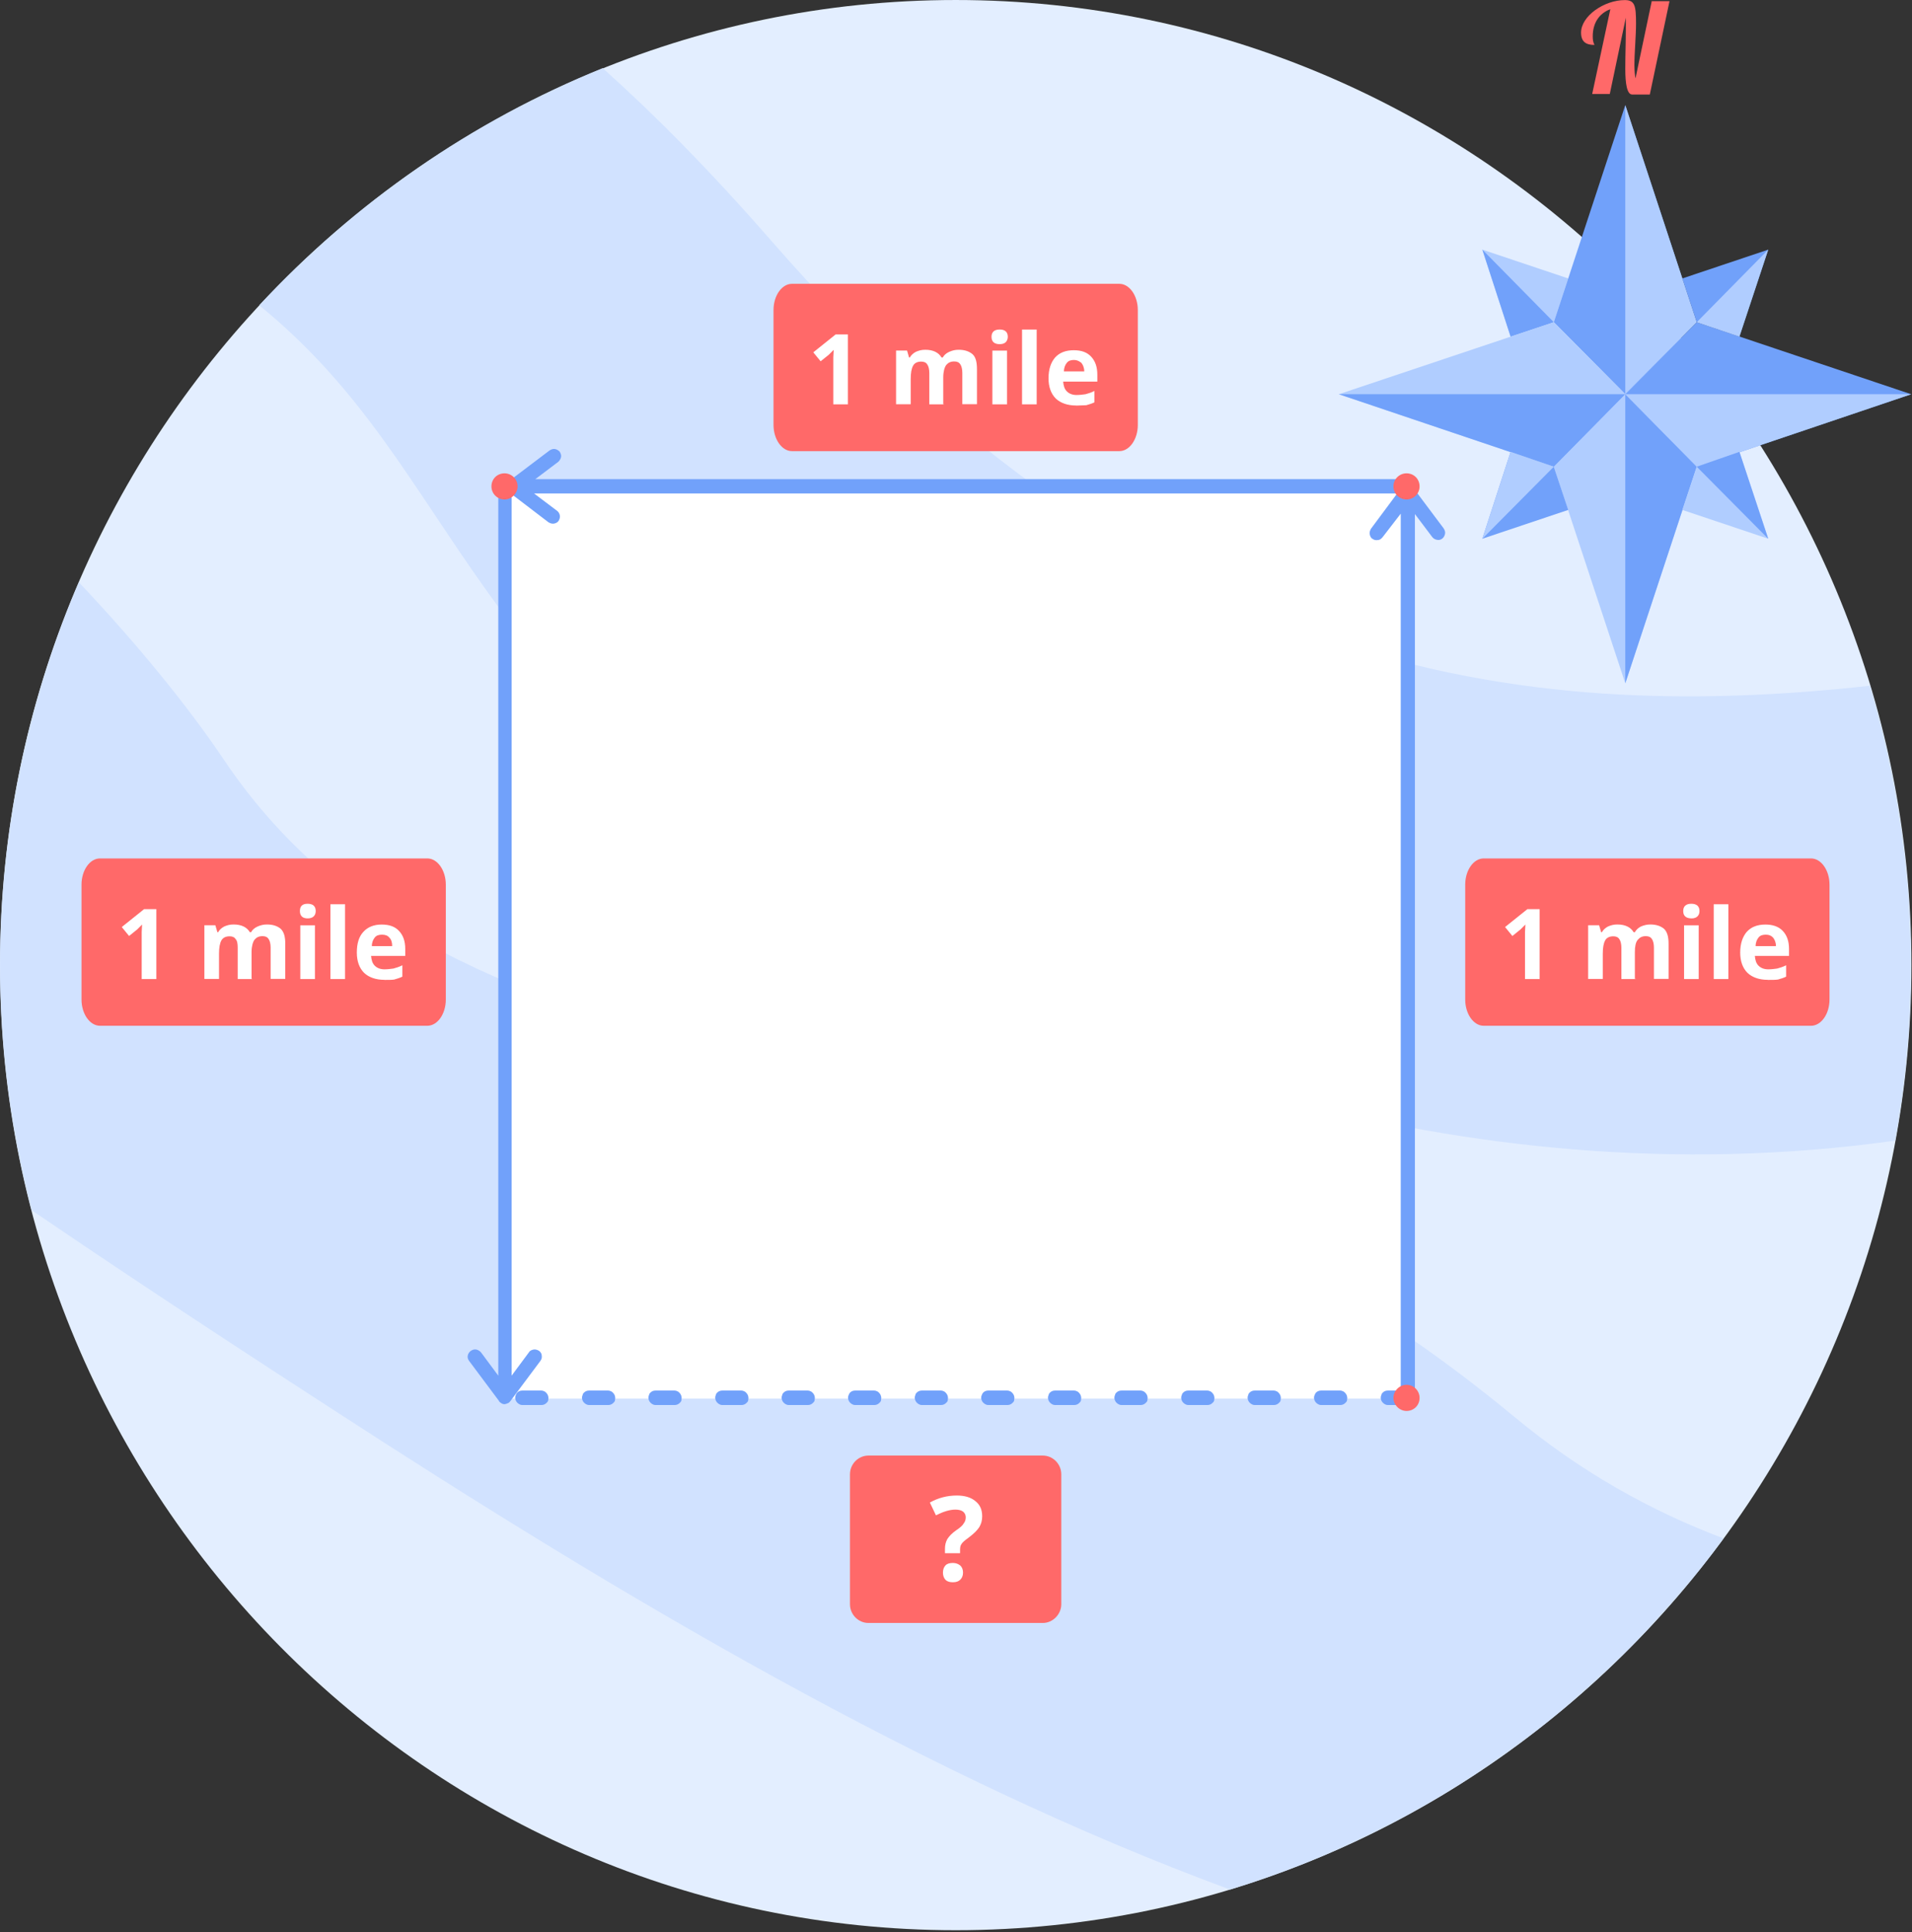 <svg width="570" height="576" viewBox="0 0 570 576" fill="none" xmlns="http://www.w3.org/2000/svg">
<rect x="0" y="0" width="570" height="576" fill="#333333" stroke="none"/>
<g clip-path="url(#clip0_1083_1105)">
<path d="M226.7 386.601C223.009 386.601 219.806 385.302 217.299 382.609C214.793 380.01 213.493 376.806 213.493 373V202.61C213.493 200.613 213.702 199.221 214.096 198.316L215.002 196.412C216.093 194.207 217.694 192.42 219.806 191.12C221.895 189.82 224.216 189.124 226.816 189.031H299.025C306.336 189.031 313.23 190.424 319.822 193.441C326.413 196.343 332.216 200.242 337.23 205.441C347.721 216.35 353.036 229.952 353.036 246.153C353.036 253.859 351.527 261.054 348.44 267.948C345.446 274.749 341.129 280.737 335.651 285.658C342.15 291.252 347.35 297.867 350.947 305.457C354.638 313.046 356.448 321.263 356.448 330.06C356.448 337.65 355.055 344.868 352.154 351.855C349.253 358.748 345.261 364.853 340.061 370.052C334.955 375.344 328.967 379.453 322.166 382.447C315.365 385.348 308.17 386.857 300.557 386.857H226.746V386.648L226.7 386.601ZM299.907 272.59C303.412 272.497 306.8 271.685 310.096 270.385C313.299 268.992 316.108 266.996 318.591 264.49C320.982 262.099 322.885 259.29 324.185 256.087C325.485 252.884 326.181 249.495 326.181 245.898C326.181 241.697 325.392 237.588 323.791 233.596C322.189 229.604 320.1 226.285 317.384 223.801C314.692 221.41 311.582 219.6 307.984 218.207C304.294 216.907 300.673 216.211 296.773 216.211H240.371V272.52H299.86V272.613L299.907 272.59ZM300.417 359.282C304.108 359.282 307.822 358.493 311.326 356.984C314.831 355.476 317.918 353.294 320.425 350.485C323.025 347.793 325.021 344.683 326.437 341.085C327.829 337.487 328.526 333.774 328.526 329.874C328.526 325.975 327.829 322.168 326.437 318.571C325.044 314.973 323.048 311.677 320.425 308.869C317.825 306.176 314.831 303.878 311.326 302.37C307.822 300.768 304.224 299.979 300.417 299.979H240.51V359.375H300.417V359.282Z" fill="#FEFEFE"/>
<path fill-rule="evenodd" clip-rule="evenodd" d="M284.912 575.397C441.817 575.397 569.825 446.206 569.825 287.7C569.825 129.193 441.817 0.002 284.912 0.002C128.007 0.002 0 129.309 0 287.7C0 446.09 128.007 575.397 284.912 575.397Z" fill="#E3EEFF"/>
<path fill-rule="evenodd" clip-rule="evenodd" d="M564.997 340.016C568.107 323.026 569.686 305.618 569.686 287.722C569.686 258.825 565.392 230.832 557.477 204.418C452.378 216.024 342.382 200.821 229.973 71.815C211.566 50.717 194.971 34.005 179.675 20.311C140.565 36.117 105.679 60.419 77.269 91.011C138.568 140.821 135.574 204.72 257.176 275.908C315.667 310.097 432.788 358.608 564.974 340.016H564.997Z" fill="#D1E2FF"/>
<path fill-rule="evenodd" clip-rule="evenodd" d="M366.614 563.305C426.104 545.2 477.608 507.9 513.817 458.601C492.115 450.407 471.225 438.802 451.125 422.09C297.632 294.988 141.516 337.997 66.615 226.284C55.706 210.083 40.619 191.677 23.512 173.572C8.402 208.667 0.023 247.174 0.023 287.676C0.023 312.976 3.319 337.487 9.424 360.767C28.224 373.556 55.822 392.079 98.135 419.467C185.826 476.473 276.046 529.858 366.638 563.258L366.614 563.305Z" fill="#D1E2FF"/>
<path d="M420.719 143.908H150.406V416.913H420.719V143.908Z" fill="white"/>
<path d="M411.504 159.692C410.993 160.295 410.111 160.481 409.508 159.994C408.904 159.483 408.812 158.694 409.206 157.997L417.817 146.392H157.114L165.725 152.891C166.328 153.402 166.421 154.284 166.027 154.887C165.516 155.491 164.634 155.584 164.031 155.189L152.425 146.392H151.822V412.295L158.228 403.684C158.739 403.08 159.528 402.987 160.224 403.382C160.827 403.892 161.013 404.775 160.526 405.378L151.636 417.378C151.427 417.773 150.94 418.074 150.429 418.074C149.918 418.074 149.431 417.773 149.222 417.378L140.332 405.378C139.822 404.775 139.938 403.869 140.634 403.382C141.238 402.871 142.143 403.08 142.63 403.684L149.036 412.295V144.999C149.036 144.21 149.64 143.607 150.429 143.607H152.425L164.031 134.81C164.634 134.299 165.539 134.508 166.027 135.112C166.537 135.715 166.328 136.62 165.725 137.108L157.114 143.607H419.326C420.115 143.607 420.719 144.21 420.719 144.999V146.299L429.423 157.997C429.933 158.601 429.724 159.506 429.121 159.994C428.517 160.504 427.612 160.295 427.125 159.692L420.719 151.081V416.589C420.719 417.378 420.115 417.981 419.326 417.981C418.537 417.981 417.933 417.378 417.933 416.589V151.081L411.527 159.692H411.504Z" fill="#71A1FA"/>
<path d="M412.107 160.203C411.713 160.714 411.202 160.992 410.715 160.992C410.204 161.085 409.624 160.992 409.113 160.598C408.603 160.296 408.417 159.692 408.324 159.205C408.231 158.694 408.417 158.114 408.719 157.603L416.517 147.112H159.226L166.119 152.311C166.63 152.706 166.816 153.217 166.909 153.704C167.001 154.215 166.816 154.795 166.514 155.306C166.119 155.816 165.609 156.002 165.121 156.095C164.611 156.188 164.031 156.002 163.52 155.7L152.518 147.298V410.09L157.717 403.081C158.019 402.57 158.622 402.384 159.11 402.291C159.62 402.199 160.201 402.384 160.711 402.686C161.222 403.081 161.501 403.591 161.501 404.079C161.593 404.589 161.501 405.17 161.106 405.68L152.216 417.587C152.007 417.889 151.706 418.191 151.427 418.284C151.125 418.377 150.731 418.585 150.429 418.585C150.034 418.585 149.733 418.493 149.431 418.284C149.129 418.075 148.827 417.889 148.735 417.587L139.845 405.68C139.45 405.17 139.334 404.589 139.45 404.079C139.543 403.568 139.845 403.081 140.356 402.686C140.866 402.384 141.354 402.175 141.957 402.291C142.468 402.384 142.955 402.686 143.35 403.081L148.549 410.09V144.977C148.549 144.373 148.758 143.886 149.152 143.468C149.547 143.073 150.058 142.865 150.661 142.865H152.472L163.868 134.253C164.379 133.952 164.866 133.743 165.47 133.859C165.98 133.952 166.468 134.253 166.862 134.648C167.164 135.159 167.373 135.739 167.257 136.249C167.164 136.76 166.862 137.248 166.468 137.642L159.574 142.841H419.674C420.278 142.841 420.765 143.05 421.183 143.445C421.577 143.839 421.786 144.35 421.786 144.953V146.044L430.397 157.534C430.699 158.044 430.908 158.532 430.792 159.135C430.699 159.646 430.397 160.226 430.003 160.528C429.492 160.923 429.005 161.039 428.401 160.923C427.891 160.83 427.403 160.621 427.009 160.133L421.809 153.24V416.636C421.809 417.239 421.601 417.727 421.206 418.144C420.811 418.539 420.301 418.748 419.697 418.748C419.094 418.748 418.606 418.539 418.189 418.144C417.794 417.75 417.585 417.239 417.585 416.636V153.124L412.177 160.133L412.107 160.203ZM410.506 159.599C410.715 159.599 410.9 159.507 411.016 159.298L418.722 148.899V416.613C418.722 416.821 418.815 417.007 418.931 417.123C419.024 417.216 419.233 417.332 419.442 417.332C419.651 417.332 419.837 417.239 419.953 417.123C420.045 417.03 420.162 416.821 420.162 416.613V148.899L427.867 159.298C427.96 159.507 428.169 159.599 428.378 159.599C428.587 159.599 428.773 159.599 428.889 159.507C428.982 159.414 429.191 159.205 429.191 158.996C429.191 158.787 429.191 158.601 429.098 158.485L420.301 146.578V144.977C420.301 144.768 420.208 144.582 420.092 144.466C419.999 144.373 419.79 144.257 419.581 144.257H155.071L165.377 136.458C165.47 136.365 165.678 136.157 165.678 135.948C165.678 135.739 165.678 135.553 165.586 135.437C165.493 135.344 165.284 135.135 165.075 135.135C164.866 135.135 164.68 135.135 164.564 135.228L152.773 144.118H150.568C150.359 144.118 150.174 144.211 150.058 144.327C149.965 144.42 149.849 144.629 149.849 144.837V414.338L142.143 403.939C142.05 403.847 141.841 403.638 141.632 403.638C141.423 403.638 141.238 403.638 141.121 403.731C141.029 403.823 140.913 404.032 140.82 404.241C140.82 404.45 140.82 404.636 140.913 404.752C143.512 408.257 147.713 413.247 149.918 416.752C150.011 416.845 150.011 416.961 150.22 417.053C150.313 417.146 150.429 417.146 150.522 417.146C150.615 417.146 150.824 417.146 150.824 417.053C150.916 416.961 151.032 416.961 151.125 416.752C153.423 413.061 157.323 408.349 160.015 404.752C160.108 404.543 160.224 404.45 160.108 404.241C160.108 404.032 160.015 403.939 159.806 403.731C159.713 403.638 159.504 403.638 159.296 403.638C159.087 403.638 158.994 403.731 158.785 403.939L151.079 414.338V145.627H152.588L164.379 154.516C164.472 154.609 164.68 154.725 164.889 154.609C165.098 154.609 165.284 154.516 165.4 154.307C165.493 154.215 165.493 154.006 165.493 153.797C165.493 153.588 165.4 153.402 165.191 153.286L154.885 145.487H419.187L409.693 158.184C409.601 158.393 409.485 158.578 409.601 158.694C409.601 158.903 409.693 158.996 409.902 159.205C410.111 159.507 410.297 159.507 410.506 159.507V159.599Z" fill="#71A1FA"/>
<path d="M155.698 415.197C154.491 415.197 153.795 416.706 154.7 417.588C155.002 417.89 155.303 417.983 155.698 417.983H161.408C162.708 417.983 163.311 416.474 162.406 415.592C162.104 415.29 161.802 415.197 161.408 415.197H155.698ZM175.497 415.197C174.29 415.197 173.593 416.706 174.499 417.588C174.8 417.89 175.102 417.983 175.497 417.983H181.207C182.506 417.983 183.11 416.474 182.205 415.592C181.903 415.29 181.601 415.197 181.207 415.197H175.497ZM195.388 415.197C194.181 415.197 193.485 416.706 194.39 417.588C194.692 417.89 194.994 417.983 195.388 417.983H201.098C202.398 417.983 203.002 416.474 202.096 415.592C201.795 415.29 201.493 415.197 201.098 415.197H195.388ZM215.187 415.197C213.98 415.197 213.284 416.706 214.189 417.588C214.491 417.89 214.793 417.983 215.187 417.983H220.897C222.197 417.983 222.8 416.474 221.895 415.592C221.593 415.29 221.292 415.197 220.897 415.197H215.187ZM235.079 415.197C233.872 415.197 233.176 416.706 234.081 417.588C234.383 417.89 234.684 417.983 235.079 417.983H240.789C242.089 417.983 242.692 416.474 241.787 415.592C241.485 415.29 241.183 415.197 240.789 415.197H235.079ZM254.878 415.197C253.671 415.197 252.974 416.706 253.88 417.588C254.181 417.89 254.483 417.983 254.878 417.983H260.588C261.887 417.983 262.491 416.474 261.586 415.592C261.284 415.29 260.982 415.197 260.588 415.197H254.878ZM274.769 415.197C273.562 415.197 272.866 416.706 273.771 417.588C274.073 417.89 274.375 417.983 274.769 417.983H280.479C281.779 417.983 282.382 416.474 281.477 415.592C281.175 415.29 280.874 415.197 280.479 415.197H274.769ZM294.568 415.197C293.361 415.197 292.665 416.706 293.57 417.588C293.872 417.89 294.174 417.983 294.568 417.983H300.278C301.578 417.983 302.181 416.474 301.276 415.592C300.974 415.29 300.673 415.197 300.278 415.197H294.568ZM314.367 415.197C313.16 415.197 312.464 416.706 313.369 417.588C313.671 417.89 313.972 417.983 314.367 417.983H320.077C321.377 417.983 321.98 416.474 321.075 415.592C320.773 415.29 320.471 415.197 320.077 415.197H314.367ZM334.259 415.197C333.052 415.197 332.355 416.706 333.26 417.588C333.562 417.89 333.864 417.983 334.259 417.983H339.968C341.268 417.983 341.872 416.474 340.966 415.592C340.665 415.29 340.363 415.197 339.968 415.197H334.259ZM354.057 415.197C352.85 415.197 352.154 416.706 353.059 417.588C353.361 417.89 353.663 417.983 354.057 417.983H359.767C361.067 417.983 361.67 416.474 360.765 415.592C360.464 415.29 360.162 415.197 359.767 415.197H354.057ZM373.949 415.197C372.742 415.197 372.046 416.706 372.951 417.588C373.253 417.89 373.554 417.983 373.949 417.983H379.659C380.959 417.983 381.562 416.474 380.657 415.592C380.355 415.29 380.053 415.197 379.659 415.197H373.949ZM393.748 415.197C392.541 415.197 391.845 416.706 392.75 417.588C393.051 417.89 393.353 417.983 393.748 417.983H399.458C400.757 417.983 401.361 416.474 400.456 415.592C400.154 415.29 399.852 415.197 399.458 415.197H393.748ZM413.639 415.197C412.432 415.197 411.736 416.706 412.641 417.588C412.943 417.89 413.245 417.983 413.639 417.983H419.349C420.649 417.983 421.253 416.474 420.347 415.592C420.046 415.29 419.744 415.197 419.349 415.197H413.639Z" fill="#71A1FA"/>
<path d="M155.698 415.916C155.489 415.916 155.303 416.009 155.187 416.125C155.094 416.218 155.094 416.334 154.978 416.427C154.978 416.52 154.886 416.636 154.886 416.728C154.886 416.937 154.978 417.03 155.094 417.239C155.187 417.332 155.187 417.332 155.303 417.332C155.396 417.332 155.512 417.425 155.605 417.425H161.315C161.524 417.425 161.709 417.332 161.826 417.216C161.918 417.123 161.918 417.123 162.034 417.007C162.034 416.914 162.034 416.798 162.034 416.705C162.034 416.496 161.942 416.404 161.826 416.195C161.733 416.102 161.733 416.102 161.617 415.986C161.524 415.893 161.408 415.893 161.315 415.893H155.721L155.698 415.916ZM154.189 415.127C154.584 414.732 155.094 414.523 155.698 414.523H161.408C161.709 414.523 162.011 414.616 162.197 414.732C162.499 414.825 162.708 415.034 162.893 415.243C163.288 415.638 163.497 416.241 163.497 416.752C163.497 417.053 163.404 417.262 163.404 417.541C163.311 417.843 163.102 418.051 162.893 418.237C162.499 418.632 161.988 418.841 161.385 418.841H155.675C155.373 418.841 155.071 418.748 154.886 418.632C154.677 418.539 154.375 418.33 154.189 418.121C153.795 417.727 153.586 417.123 153.586 416.612C153.586 416.311 153.679 416.009 153.795 415.823C153.887 415.521 154.003 415.313 154.189 415.127ZM175.497 415.916C175.288 415.916 175.102 416.009 174.986 416.125C174.893 416.218 174.893 416.334 174.777 416.427C174.777 416.52 174.684 416.636 174.684 416.728C174.684 416.937 174.777 417.03 174.893 417.239C174.986 417.332 174.986 417.332 175.102 417.332C175.195 417.332 175.311 417.425 175.404 417.425H181.114C181.323 417.425 181.508 417.332 181.624 417.216C181.717 417.123 181.717 417.123 181.833 417.007C181.833 416.914 181.833 416.798 181.833 416.705C181.833 416.496 181.74 416.404 181.624 416.195C181.531 416.102 181.531 416.102 181.415 415.986C181.323 415.986 181.207 415.893 181.114 415.893H175.52L175.497 415.916ZM174.104 415.127C174.499 414.732 175.009 414.523 175.613 414.523H181.323C181.624 414.523 181.926 414.616 182.112 414.732C182.413 414.825 182.622 415.034 182.808 415.243C183.203 415.638 183.412 416.241 183.412 416.752C183.412 417.053 183.319 417.262 183.319 417.541C183.226 417.843 183.017 418.051 182.808 418.237C182.413 418.632 181.903 418.841 181.299 418.841H175.59C175.288 418.841 174.986 418.748 174.8 418.632C174.591 418.539 174.29 418.33 174.104 418.121C173.709 417.727 173.501 417.123 173.501 416.612C173.501 416.311 173.593 416.009 173.709 415.823C173.709 415.521 173.918 415.313 174.104 415.127ZM195.412 415.916C195.203 415.916 195.017 416.009 194.901 416.125C194.808 416.218 194.808 416.334 194.692 416.427C194.692 416.52 194.599 416.636 194.599 416.728C194.599 416.937 194.692 417.03 194.808 417.239C194.901 417.332 194.901 417.332 195.017 417.332C195.11 417.332 195.226 417.425 195.319 417.425H201.029C201.237 417.425 201.423 417.332 201.539 417.216C201.632 417.123 201.632 417.123 201.632 417.007C201.725 416.914 201.725 416.798 201.725 416.705C201.725 416.496 201.632 416.404 201.516 416.195C201.423 416.102 201.423 416.102 201.307 415.986C201.214 415.893 201.098 415.893 201.005 415.893H195.412V415.916ZM193.903 415.127C194.297 414.732 194.808 414.523 195.412 414.523H201.121C201.423 414.523 201.725 414.616 201.911 414.732C202.212 414.825 202.421 415.034 202.607 415.243C203.001 415.638 203.21 416.241 203.21 416.752C203.21 417.053 203.118 417.262 203.118 417.541C203.025 417.843 202.816 418.051 202.607 418.237C202.212 418.632 201.702 418.841 201.098 418.841H195.388C195.087 418.841 194.785 418.748 194.599 418.632C194.39 418.539 194.089 418.33 193.903 418.121C193.508 417.727 193.299 417.123 193.299 416.612C193.299 416.311 193.392 416.009 193.508 415.823C193.508 415.521 193.717 415.313 193.903 415.127ZM215.21 415.916C215.001 415.916 214.816 416.009 214.7 416.125C214.607 416.218 214.607 416.334 214.491 416.427C214.491 416.52 214.398 416.636 214.398 416.728C214.398 416.937 214.491 417.03 214.607 417.239C214.7 417.332 214.7 417.332 214.816 417.332C214.909 417.332 215.025 417.425 215.117 417.425H220.827C221.036 417.425 221.222 417.332 221.338 417.216C221.431 417.123 221.431 417.123 221.431 417.007C221.524 416.914 221.524 416.798 221.524 416.705C221.524 416.496 221.431 416.404 221.315 416.195C221.222 416.102 221.222 416.102 221.106 415.986C221.013 415.986 220.897 415.893 220.804 415.893H215.21V415.916ZM213.818 415.127C214.212 414.732 214.723 414.523 215.326 414.523H221.036C221.338 414.523 221.64 414.616 221.825 414.732C222.127 414.825 222.336 415.034 222.522 415.243C222.916 415.638 223.125 416.241 223.125 416.752C223.125 417.053 223.032 417.262 223.032 417.541C222.94 417.843 222.731 418.051 222.522 418.237C222.127 418.632 221.617 418.841 221.013 418.841H215.303C215.001 418.841 214.7 418.748 214.514 418.632C214.305 418.539 214.003 418.33 213.818 418.121C213.423 417.727 213.214 417.123 213.214 416.612C213.214 416.311 213.307 416.009 213.423 415.823C213.423 415.521 213.632 415.313 213.818 415.127ZM235.125 415.916C234.916 415.916 234.731 416.009 234.615 416.125C234.522 416.218 234.522 416.334 234.406 416.427C234.406 416.52 234.313 416.636 234.313 416.728C234.313 416.937 234.406 417.03 234.522 417.239C234.615 417.332 234.615 417.332 234.731 417.332C234.823 417.332 234.94 417.425 235.032 417.425H240.742C240.951 417.425 241.137 417.332 241.253 417.216C241.346 417.123 241.346 417.123 241.346 417.007C241.439 416.914 241.439 416.798 241.439 416.705C241.439 416.496 241.346 416.404 241.23 416.195C241.137 416.102 241.137 416.102 241.021 415.986C240.928 415.893 240.812 415.893 240.719 415.893H235.125V415.916ZM233.616 415.127C234.011 414.732 234.522 414.523 235.125 414.523H240.835C241.137 414.523 241.439 414.616 241.624 414.732C241.926 414.825 242.135 415.034 242.321 415.243C242.715 415.638 242.924 416.241 242.924 416.752C242.924 417.053 242.831 417.262 242.831 417.541C242.738 417.843 242.529 418.051 242.321 418.237C241.926 418.632 241.415 418.841 240.812 418.841H235.102C234.8 418.841 234.498 418.748 234.313 418.632C234.104 418.539 233.802 418.33 233.616 418.121C233.222 417.727 233.013 417.123 233.013 416.612C233.013 416.311 233.106 416.009 233.222 415.823C233.222 415.521 233.431 415.313 233.616 415.127ZM254.924 415.916C254.715 415.916 254.529 416.009 254.413 416.125C254.321 416.218 254.32 416.334 254.204 416.427C254.204 416.52 254.112 416.636 254.112 416.728C254.112 416.937 254.204 417.03 254.321 417.239C254.413 417.332 254.413 417.332 254.529 417.332C254.622 417.332 254.738 417.425 254.831 417.425H260.541C260.75 417.425 260.936 417.332 261.052 417.216C261.144 417.123 261.144 417.123 261.144 417.007C261.237 416.914 261.237 416.798 261.237 416.705C261.237 416.496 261.144 416.404 261.028 416.195C260.936 416.102 260.936 416.102 260.82 415.986C260.727 415.986 260.611 415.893 260.518 415.893H254.924V415.916ZM253.415 415.127C253.81 414.732 254.321 414.523 254.924 414.523H260.634C260.936 414.523 261.237 414.616 261.423 414.732C261.725 414.825 261.934 415.034 262.119 415.243C262.514 415.638 262.723 416.241 262.723 416.752C262.723 417.053 262.63 417.262 262.63 417.541C262.537 417.843 262.328 418.051 262.119 418.237C261.725 418.632 261.214 418.841 260.611 418.841H254.901C254.599 418.841 254.297 418.748 254.112 418.632C253.903 418.539 253.601 418.33 253.415 418.121C253.021 417.727 252.812 417.123 252.812 416.612C252.812 416.311 252.905 416.009 253.021 415.823C253.114 415.521 253.23 415.313 253.415 415.127ZM274.816 415.916C274.607 415.916 274.421 416.009 274.305 416.125C274.212 416.218 274.212 416.334 274.096 416.427C274.096 416.52 274.003 416.636 274.003 416.728C274.003 416.937 274.096 417.03 274.212 417.239C274.305 417.332 274.305 417.332 274.421 417.332C274.514 417.332 274.63 417.425 274.723 417.425H280.433C280.642 417.425 280.827 417.332 280.943 417.216C281.036 417.123 281.036 417.123 281.036 417.007C281.129 416.914 281.129 416.798 281.129 416.705C281.129 416.496 281.036 416.404 280.92 416.195C280.827 416.102 280.827 416.102 280.711 415.986C280.618 415.986 280.502 415.893 280.409 415.893H274.816V415.916ZM273.307 415.127C273.702 414.732 274.212 414.523 274.816 414.523H280.525C280.827 414.523 281.129 414.616 281.315 414.732C281.616 414.825 281.825 415.034 282.011 415.243C282.406 415.638 282.614 416.241 282.614 416.752C282.614 417.053 282.522 417.262 282.522 417.541C282.429 417.843 282.22 418.051 282.011 418.237C281.616 418.632 281.106 418.841 280.502 418.841H274.792C274.491 418.841 274.189 418.748 274.003 418.632C273.794 418.539 273.493 418.33 273.307 418.121C272.912 417.727 272.703 417.123 272.703 416.612C272.703 416.311 272.796 416.009 272.912 415.823C272.912 415.521 273.121 415.313 273.307 415.127ZM294.614 415.916C294.406 415.916 294.22 416.009 294.104 416.125C294.011 416.218 294.011 416.334 293.895 416.427C293.895 416.52 293.802 416.636 293.802 416.728C293.802 416.937 293.895 417.03 294.011 417.239C294.104 417.332 294.104 417.332 294.22 417.332C294.313 417.332 294.429 417.425 294.522 417.425H300.231C300.44 417.425 300.626 417.332 300.742 417.216C300.835 417.123 300.835 417.123 300.835 417.007C300.928 416.914 300.928 416.798 300.928 416.705C300.928 416.496 300.835 416.404 300.719 416.195C300.626 416.102 300.626 416.102 300.51 415.986C300.417 415.986 300.301 415.893 300.208 415.893H294.614V415.916ZM293.106 415.127C293.5 414.732 294.011 414.523 294.614 414.523H300.324C300.626 414.523 300.928 414.616 301.113 414.732C301.415 414.825 301.624 415.034 301.81 415.243C302.204 415.638 302.413 416.241 302.413 416.752C302.413 417.053 302.32 417.262 302.32 417.541C302.228 417.843 302.019 418.051 301.81 418.237C301.415 418.632 300.905 418.841 300.301 418.841H294.591C294.289 418.841 293.988 418.748 293.802 418.632C293.593 418.539 293.291 418.33 293.106 418.121C292.711 417.727 292.502 417.123 292.502 416.612C292.502 416.311 292.595 416.009 292.711 415.823C292.804 415.521 292.92 415.313 293.106 415.127ZM314.413 415.916C314.204 415.916 314.019 416.009 313.903 416.125C313.81 416.218 313.81 416.334 313.694 416.427C313.694 416.52 313.601 416.636 313.601 416.728C313.601 416.937 313.694 417.03 313.81 417.239C313.903 417.332 313.903 417.332 314.019 417.332C314.111 417.332 314.228 417.425 314.32 417.425H320.03C320.239 417.425 320.425 417.332 320.541 417.216C320.634 417.123 320.634 417.123 320.634 417.007C320.727 416.914 320.727 416.798 320.727 416.705C320.727 416.496 320.634 416.404 320.518 416.195C320.425 416.102 320.425 416.102 320.309 415.986C320.216 415.986 320.1 415.893 320.007 415.893H314.413V415.916ZM313.021 415.127C313.415 414.732 313.926 414.523 314.529 414.523H320.239C320.541 414.523 320.843 414.616 321.028 414.732C321.33 414.825 321.539 415.034 321.725 415.243C322.119 415.638 322.328 416.241 322.328 416.752C322.328 417.053 322.235 417.262 322.235 417.541C322.142 417.843 321.934 418.051 321.725 418.237C321.33 418.632 320.819 418.841 320.216 418.841H314.506C314.204 418.841 313.903 418.748 313.717 418.632C313.508 418.539 313.206 418.33 313.021 418.121C312.626 417.727 312.417 417.123 312.417 416.612C312.417 416.311 312.51 416.009 312.626 415.823C312.626 415.521 312.835 415.313 313.021 415.127ZM334.328 415.916C334.119 415.916 333.934 416.009 333.817 416.125C333.725 416.218 333.725 416.334 333.609 416.427C333.609 416.52 333.516 416.636 333.516 416.728C333.516 416.937 333.609 417.03 333.725 417.239C333.817 417.332 333.817 417.332 333.933 417.332C334.026 417.332 334.142 417.425 334.235 417.425H339.945C340.154 417.425 340.34 417.332 340.456 417.216C340.549 417.123 340.549 417.123 340.549 417.007C340.641 416.914 340.641 416.798 340.641 416.705C340.641 416.496 340.549 416.404 340.433 416.195C340.34 416.102 340.34 416.102 340.224 415.986C340.131 415.986 340.015 415.893 339.922 415.893H334.328V415.916ZM332.819 415.127C333.214 414.732 333.725 414.523 334.328 414.523H340.038C340.34 414.523 340.641 414.616 340.827 414.732C341.129 414.825 341.338 415.034 341.523 415.243C341.918 415.638 342.127 416.241 342.127 416.752C342.127 417.053 342.034 417.262 342.034 417.541C341.941 417.843 341.732 418.051 341.523 418.237C341.129 418.632 340.618 418.841 340.015 418.841H334.305C334.003 418.841 333.701 418.748 333.516 418.632C333.307 418.539 333.005 418.33 332.819 418.121C332.425 417.727 332.216 417.123 332.216 416.612C332.216 416.311 332.309 416.009 332.425 415.823C332.425 415.521 332.634 415.313 332.819 415.127ZM354.127 415.916C353.918 415.916 353.732 416.009 353.616 416.125C353.523 416.218 353.523 416.334 353.407 416.427C353.407 416.52 353.315 416.636 353.315 416.728C353.315 416.937 353.407 417.03 353.523 417.239C353.616 417.332 353.616 417.332 353.732 417.332C353.825 417.332 353.941 417.425 354.034 417.425H359.744C359.953 417.425 360.138 417.332 360.255 417.216C360.347 417.123 360.347 417.123 360.347 417.007C360.44 416.914 360.44 416.798 360.44 416.705C360.44 416.496 360.347 416.404 360.231 416.195C360.138 416.102 360.138 416.102 360.022 415.986C359.93 415.986 359.814 415.893 359.721 415.893H354.127V415.916ZM352.734 415.127C353.129 414.732 353.639 414.523 354.243 414.523H359.953C360.255 414.523 360.556 414.616 360.742 414.732C361.044 414.825 361.253 415.034 361.438 415.243C361.833 415.638 362.042 416.241 362.042 416.752C362.042 417.053 361.949 417.262 361.949 417.541C361.856 417.843 361.647 418.051 361.438 418.237C361.044 418.632 360.533 418.841 359.93 418.841H354.22C353.918 418.841 353.616 418.748 353.431 418.632C353.222 418.539 352.92 418.33 352.734 418.121C352.34 417.727 352.131 417.123 352.131 416.612C352.131 416.311 352.224 416.009 352.34 415.823C352.34 415.521 352.549 415.313 352.734 415.127ZM374.042 415.916C373.833 415.916 373.647 416.009 373.531 416.125C373.438 416.218 373.438 416.334 373.322 416.427C373.322 416.52 373.229 416.636 373.229 416.728C373.229 416.937 373.322 417.03 373.438 417.239C373.531 417.332 373.531 417.332 373.647 417.332C373.74 417.332 373.856 417.425 373.949 417.425H379.659C379.868 417.425 380.053 417.332 380.169 417.216C380.262 417.123 380.262 417.123 380.262 417.007C380.355 416.914 380.355 416.798 380.355 416.705C380.355 416.496 380.262 416.404 380.146 416.195C380.053 416.102 380.053 416.102 379.937 415.986C379.844 415.986 379.728 415.893 379.636 415.893H374.042V415.916ZM372.533 415.127C372.928 414.732 373.438 414.523 374.042 414.523H379.752C380.053 414.523 380.355 414.616 380.541 414.732C380.842 414.825 381.051 415.034 381.237 415.243C381.632 415.638 381.841 416.241 381.841 416.752C381.841 417.053 381.748 417.262 381.748 417.541C381.655 417.843 381.446 418.051 381.237 418.237C380.842 418.632 380.332 418.841 379.728 418.841H374.019C373.717 418.841 373.415 418.748 373.229 418.632C373.02 418.539 372.719 418.33 372.533 418.121C372.138 417.727 371.93 417.123 371.93 416.612C371.93 416.311 372.022 416.009 372.138 415.823C372.138 415.521 372.347 415.313 372.533 415.127ZM393.841 415.916C393.632 415.916 393.446 416.009 393.33 416.125C393.237 416.218 393.237 416.334 393.121 416.427C393.121 416.52 393.028 416.636 393.028 416.728C393.028 416.937 393.121 417.03 393.237 417.239C393.33 417.332 393.33 417.332 393.446 417.332C393.539 417.332 393.655 417.425 393.748 417.425H399.458C399.666 417.425 399.852 417.332 399.968 417.216C400.061 417.123 400.061 417.123 400.061 417.007C400.154 416.914 400.154 416.798 400.154 416.705C400.154 416.496 400.061 416.404 399.945 416.195C399.852 416.102 399.852 416.102 399.736 415.986C399.643 415.986 399.527 415.893 399.434 415.893H393.841V415.916ZM392.332 415.127C392.726 414.732 393.237 414.523 393.841 414.523H399.55C399.852 414.523 400.154 414.616 400.34 414.732C400.641 414.825 400.85 415.034 401.036 415.243C401.43 415.638 401.639 416.241 401.639 416.752C401.639 417.053 401.547 417.262 401.547 417.541C401.454 417.843 401.245 418.051 401.036 418.237C400.641 418.632 400.131 418.841 399.527 418.841H393.817C393.516 418.841 393.214 418.748 393.028 418.632C392.819 418.539 392.518 418.33 392.332 418.121C391.937 417.727 391.728 417.123 391.728 416.612C391.728 416.311 391.821 416.009 391.937 415.823C392.03 415.521 392.146 415.313 392.332 415.127ZM413.732 415.916C413.523 415.916 413.338 416.009 413.222 416.125C413.129 416.218 413.129 416.334 413.013 416.427C413.013 416.52 412.92 416.636 412.92 416.728C412.92 416.937 413.013 417.03 413.129 417.239C413.222 417.332 413.222 417.332 413.338 417.332C413.43 417.332 413.547 417.425 413.639 417.425H419.349C419.558 417.425 419.744 417.332 419.86 417.216C419.953 417.123 419.953 417.123 419.953 417.007C420.045 416.914 420.046 416.798 420.046 416.705C420.046 416.496 419.953 416.404 419.837 416.195C419.744 416.102 419.744 416.102 419.628 415.986C419.535 415.893 419.419 415.893 419.326 415.893H413.732V415.916ZM412.223 415.127C412.618 414.732 413.129 414.523 413.732 414.523H419.442C419.744 414.523 420.046 414.616 420.231 414.732C420.533 414.825 420.742 415.034 420.928 415.243C421.322 415.638 421.531 416.241 421.531 416.752C421.531 417.053 421.438 417.262 421.438 417.541C421.345 417.843 421.136 418.051 420.928 418.237C420.533 418.632 420.022 418.841 419.419 418.841H413.709C413.407 418.841 413.105 418.748 412.92 418.632C412.711 418.539 412.409 418.33 412.223 418.121C411.829 417.727 411.62 417.123 411.62 416.612C411.62 416.311 411.713 416.009 411.829 415.823C411.829 415.521 412.038 415.313 412.223 415.127Z" fill="#71A1FA"/>
<path fill-rule="evenodd" clip-rule="evenodd" d="M419.303 420.605C421.508 420.605 423.202 418.911 423.202 416.706C423.202 414.617 421.508 412.807 419.303 412.807C417.214 412.807 415.403 414.617 415.403 416.706C415.403 418.795 417.214 420.605 419.303 420.605Z" fill="#FF6969"/>
<path fill-rule="evenodd" clip-rule="evenodd" d="M236.1 84.606H333.701C336.696 84.606 339.202 88.11 339.202 92.427V126.663C339.202 131.004 336.696 134.485 333.701 134.485H236.1C233.106 134.485 230.599 130.981 230.599 126.663V92.427C230.599 88.087 233.106 84.606 236.1 84.606Z" fill="#FF6969"/>
<path d="M252.789 120.536H248.425V108.42V106.47L248.541 104.288C247.822 105.008 247.334 105.495 247.079 105.751L244.642 107.7L242.46 105.031L249.121 99.693H252.766V120.559L252.789 120.536ZM281.408 120.536H277.044V111.205C277.044 110.114 276.812 109.14 276.441 108.652C276.069 108.049 275.466 107.793 274.63 107.793C273.539 107.793 272.68 108.165 272.216 109C271.729 109.859 271.497 111.182 271.497 112.993V120.513H267.133V104.497H270.406L271.009 106.563H271.241C271.613 105.844 272.332 105.24 273.052 104.869C273.911 104.497 274.746 104.265 275.837 104.265C278.251 104.265 279.829 105.124 280.688 106.563H281.059C281.431 105.844 282.15 105.24 283.009 104.869C283.868 104.497 284.704 104.265 285.794 104.265C287.605 104.265 288.951 104.753 289.926 105.588C290.901 106.447 291.249 108.002 291.249 110.068V120.49H286.885V111.159C286.885 110.068 286.653 109.093 286.282 108.606C285.911 108.002 285.307 107.747 284.471 107.747C283.381 107.747 282.661 108.118 282.058 108.838C281.57 109.557 281.199 110.788 281.199 112.482V120.49H281.431L281.408 120.536ZM295.589 100.412C295.589 98.95 296.448 98.231 298.027 98.231C299.605 98.231 300.441 98.95 300.441 100.412C300.441 101.016 300.208 101.619 299.837 101.991C299.466 102.362 298.862 102.594 298.027 102.594C296.448 102.594 295.589 101.875 295.589 100.412ZM300.208 120.536H295.845V104.521H300.208V120.536ZM309.052 120.536H304.688V98.231H309.052V120.536ZM320.216 107.306C319.241 107.306 318.522 107.538 318.034 108.165C317.547 108.768 317.175 109.627 317.175 110.718H323.233C323.233 109.627 322.862 108.768 322.375 108.165C321.771 107.677 321.052 107.306 320.193 107.306H320.216ZM320.82 120.884C318.266 120.884 316.201 120.165 314.762 118.818C313.299 117.356 312.58 115.29 312.58 112.76C312.58 110.091 313.299 108.025 314.529 106.586C315.852 105.124 317.686 104.405 320.1 104.405C322.398 104.405 324.092 105.008 325.322 106.354C326.529 107.677 327.133 109.395 327.133 111.693V113.758H316.943C317.059 114.965 317.315 115.94 318.034 116.66C318.754 117.379 319.729 117.751 320.936 117.751C321.91 117.751 322.746 117.635 323.605 117.519C324.464 117.287 325.299 117.031 326.274 116.544V119.933C325.555 120.304 324.696 120.536 323.86 120.791C323.141 120.791 322.05 120.907 320.82 120.907V120.884Z" fill="white"/>
<path fill-rule="evenodd" clip-rule="evenodd" d="M29.803 255.9H127.404C130.398 255.9 132.905 259.405 132.905 263.722V297.958C132.905 302.299 130.398 305.78 127.404 305.78H29.803C26.808 305.78 24.302 302.276 24.302 297.958V263.722C24.302 259.382 26.808 255.9 29.803 255.9Z" fill="#FF6969"/>
<path d="M46.607 291.855H42.244V279.739V277.789L42.36 275.607C41.64 276.327 41.153 276.814 40.898 277.07L38.484 279.019L36.302 276.35L42.963 271.012H46.607V291.878V291.855ZM75.226 291.855H70.863V282.524C70.863 281.433 70.747 280.458 70.259 279.971C69.888 279.368 69.284 279.112 68.449 279.112C67.358 279.112 66.499 279.484 66.012 280.319C65.524 281.178 65.292 282.501 65.292 284.311V291.832H60.928V275.816H64.201L64.805 277.882H65.037C65.408 277.163 66.128 276.559 66.847 276.188C67.706 275.816 68.541 275.584 69.632 275.584C72.046 275.584 73.625 276.443 74.484 277.882H74.855C75.226 277.163 75.946 276.559 76.805 276.188C77.663 275.816 78.499 275.584 79.59 275.584C81.4 275.584 82.746 276.072 83.721 276.907C84.696 277.882 85.044 279.321 85.044 281.387V291.809H80.681V282.478C80.681 281.387 80.449 280.412 80.077 279.925C79.706 279.321 79.103 279.066 78.267 279.066C77.176 279.066 76.456 279.437 75.853 280.157C75.365 280.876 74.994 282.106 74.994 283.801V291.809H75.226V291.855ZM89.408 271.592C89.408 270.13 90.128 269.41 91.706 269.41C93.284 269.41 94.12 270.13 94.12 271.592C94.12 272.312 93.888 272.799 93.516 273.17C93.145 273.542 92.541 273.774 91.706 273.774C90.244 273.774 89.408 273.054 89.408 271.592ZM93.888 291.855H89.524V275.84H93.888V291.855ZM102.87 291.855H98.507V269.549H102.87V291.855ZM113.895 278.625C112.921 278.625 112.201 278.857 111.714 279.484C111.226 280.087 110.855 280.946 110.855 282.037H116.913C116.913 280.946 116.681 280.087 116.054 279.484C115.567 278.88 114.847 278.625 113.872 278.625H113.895ZM114.615 292.087C112.062 292.087 109.996 291.368 108.557 290.021C107.095 288.559 106.375 286.493 106.375 283.963C106.375 281.294 106.979 279.228 108.325 277.789C109.648 276.327 111.481 275.607 113.779 275.607C116.077 275.607 117.772 276.211 119.002 277.557C120.209 278.88 120.812 280.598 120.812 282.896V284.961H110.623C110.739 286.168 110.994 287.143 111.714 287.863C112.433 288.582 113.408 288.954 114.615 288.954C115.59 288.954 116.425 288.838 117.284 288.722C118.143 288.489 118.979 288.234 119.953 287.747V291.135C119.234 291.507 118.375 291.739 117.54 291.994C116.936 292.11 115.845 292.11 114.638 292.11L114.615 292.087Z" fill="white"/>
<path fill-rule="evenodd" clip-rule="evenodd" d="M442.305 255.9H539.906C542.9 255.9 545.407 259.405 545.407 263.722V297.958C545.407 302.299 542.9 305.78 539.906 305.78H442.305C439.31 305.78 436.804 302.276 436.804 297.958V263.722C436.804 259.382 439.31 255.9 442.305 255.9Z" fill="#FF6969"/>
<path d="M459.109 291.855H454.629V279.739V277.789L454.746 275.607C454.026 276.327 453.539 276.814 453.283 277.07L450.869 279.019L448.688 276.35L455.349 271.012H458.993V291.878H459.109V291.855ZM487.728 291.855H483.364V282.524C483.364 281.433 483.132 280.458 482.761 279.971C482.39 279.368 481.786 279.112 480.951 279.112C479.86 279.112 479.001 279.484 478.537 280.319C478.049 281.178 477.817 282.501 477.817 284.311V291.832H473.453V275.816H476.726L477.33 277.882H477.562C477.933 277.163 478.653 276.559 479.372 276.188C480.231 275.816 481.067 275.584 482.157 275.584C484.571 275.584 486.15 276.443 487.009 277.882H487.38C487.751 277.163 488.471 276.559 489.19 276.188C490.049 275.816 491.001 275.584 491.976 275.584C493.786 275.584 495.132 276.072 496.107 276.907C497.082 277.882 497.43 279.321 497.43 281.387V291.809H493.067V282.478C493.067 281.387 492.834 280.412 492.463 279.925C492.092 279.321 491.488 279.066 490.653 279.066C489.562 279.066 488.842 279.437 488.239 280.157C487.635 280.876 487.38 282.106 487.38 283.801V291.809H487.751L487.728 291.855ZM501.794 271.592C501.794 270.13 502.653 269.41 504.208 269.41C505.786 269.41 506.645 270.13 506.645 271.592C506.645 272.312 506.413 272.799 506.041 273.17C505.67 273.542 505.066 273.774 504.347 273.774C502.653 273.774 501.794 273.054 501.794 271.592ZM506.413 291.855H502.049V275.84H506.413V291.855ZM515.256 291.855H510.892V269.549H515.256V291.855ZM526.42 278.625C525.446 278.625 524.726 278.857 524.239 279.484C523.751 280.087 523.38 280.946 523.38 282.037H529.438C529.438 280.946 529.066 280.087 528.579 279.484C527.976 278.88 527.372 278.625 526.397 278.625H526.42ZM527.024 292.087C524.471 292.087 522.405 291.368 520.966 290.021C519.504 288.559 518.784 286.493 518.784 283.963C518.784 281.294 519.504 279.228 520.734 277.789C522.057 276.327 523.89 275.607 526.304 275.607C528.486 275.607 530.297 276.211 531.527 277.557C532.734 278.88 533.337 280.598 533.337 282.896V284.961H523.148C523.264 286.168 523.519 287.143 524.239 287.863C524.958 288.582 525.933 288.954 527.14 288.954C528.115 288.954 528.95 288.838 529.809 288.722C530.668 288.489 531.504 288.234 532.478 287.747V291.135C531.759 291.507 530.9 291.739 530.065 291.994C529.345 292.11 528.254 292.11 527.024 292.11V292.087Z" fill="white"/>
<path fill-rule="evenodd" clip-rule="evenodd" d="M258.893 433.904H310.885C313.879 433.904 316.386 436.411 316.386 439.498V453.703V464.009V478.214C316.386 481.208 313.879 483.807 310.885 483.807H258.893C255.899 483.807 253.392 481.301 253.392 478.214V464.009V453.703V439.498C253.392 436.388 255.899 433.904 258.893 433.904Z" fill="#FF6969"/>
<path d="M281.709 463.012V461.712C281.709 460.621 281.918 459.716 282.406 458.811C282.916 458.021 283.706 457.116 285.005 456.211C286.212 455.422 287.001 454.702 287.303 454.122C287.698 453.611 287.907 453.031 287.907 452.311C287.907 451.615 287.605 451.012 287.118 450.617C286.607 450.223 285.818 450.014 284.82 450.014C283.125 450.014 281.222 450.617 279.017 451.708L277.207 447.901C279.713 446.509 282.406 445.812 285.214 445.812C287.512 445.812 289.415 446.323 290.808 447.507C292.201 448.598 292.804 450.106 292.804 452.01C292.804 453.31 292.502 454.308 291.899 455.306C291.295 456.211 290.297 457.209 288.696 458.416C287.605 459.205 286.885 459.809 286.607 460.319C286.305 460.714 286.212 461.317 286.212 462.014V463.012H281.709ZM281.106 468.814C281.106 467.816 281.408 467.12 281.895 466.609C282.406 466.099 283.102 465.913 284.1 465.913C285.005 465.913 285.702 466.215 286.305 466.702C286.816 467.213 287.094 467.909 287.094 468.791C287.094 469.696 286.793 470.393 286.305 470.88C285.795 471.391 285.098 471.669 284.1 471.669C283.102 471.669 282.406 471.46 281.895 470.973C281.384 470.462 281.106 469.673 281.106 468.768V468.814Z" fill="white"/>
<path fill-rule="evenodd" clip-rule="evenodd" d="M492.486 0.002L487.566 23.375C487.403 22.586 487.241 20.985 487.241 19.406C487.241 15.739 487.728 10.818 487.728 7.012C487.728 1.766 487.403 0.025 484.386 0.025C478.188 0.025 471.341 4.807 471.341 9.727C471.341 12.42 472.78 13.395 475.31 13.395C475.31 13.07 474.823 12.768 474.823 10.841C474.823 6.872 476.726 3.994 480.069 2.741L474.66 28.017H479.906L484.688 5.271C484.688 6.385 484.688 7.499 484.688 8.613C484.688 12.42 484.525 16.876 484.525 20.544C484.525 24.837 485.012 28.18 486.591 28.18H491.836L497.709 0.35H492.463V0.025L492.486 0.002Z" fill="#FF6969"/>
<path fill-rule="evenodd" clip-rule="evenodd" d="M450.336 100.342L441.91 74.416L467.512 83.004L463.218 96.049L450.336 100.342Z" fill="#B0CDFF"/>
<path fill-rule="evenodd" clip-rule="evenodd" d="M450.336 100.342L441.91 74.416L463.218 96.049L450.336 100.342Z" fill="#71A1FA"/>
<path fill-rule="evenodd" clip-rule="evenodd" d="M505.833 96.048L484.525 31.336L463.218 96.048L484.525 117.518L505.833 96.048Z" fill="#71A1FA"/>
<path fill-rule="evenodd" clip-rule="evenodd" d="M505.833 96.048L484.525 31.336V117.518L505.833 96.048Z" fill="#B0CDFF"/>
<path fill-rule="evenodd" clip-rule="evenodd" d="M505.833 139.127L484.525 203.699L463.218 139.127L484.525 117.518L505.833 139.127Z" fill="#B0CDFF"/>
<path fill-rule="evenodd" clip-rule="evenodd" d="M505.833 139.127L484.525 203.699V117.518L505.833 139.127Z" fill="#71A1FA"/>
<path fill-rule="evenodd" clip-rule="evenodd" d="M505.833 139.128L569.755 117.519L505.833 96.049L484.525 117.519L505.833 139.128Z" fill="#71A1FA"/>
<path fill-rule="evenodd" clip-rule="evenodd" d="M505.833 139.127L569.755 117.518H484.525L505.833 139.127Z" fill="#B0CDFF"/>
<path fill-rule="evenodd" clip-rule="evenodd" d="M463.218 139.128L399.133 117.519L463.218 96.049L484.525 117.519L463.218 139.128Z" fill="#B0CDFF"/>
<path fill-rule="evenodd" clip-rule="evenodd" d="M463.218 139.127L399.133 117.518H484.525L463.218 139.127Z" fill="#71A1FA"/>
<path fill-rule="evenodd" clip-rule="evenodd" d="M518.552 100.342L527.14 74.416L501.539 83.004L505.833 96.049L518.552 100.342Z" fill="#71A1FA"/>
<path fill-rule="evenodd" clip-rule="evenodd" d="M518.552 100.342L527.14 74.416L505.833 96.049L518.552 100.342Z" fill="#B0CDFF"/>
<path fill-rule="evenodd" clip-rule="evenodd" d="M527.14 160.597L518.552 134.693L505.833 139.127L501.539 152.009L527.14 160.597Z" fill="#B0CDFF"/>
<path fill-rule="evenodd" clip-rule="evenodd" d="M527.14 160.597L518.552 134.693L505.833 139.127L527.14 160.597Z" fill="#71A1FA"/>
<path fill-rule="evenodd" clip-rule="evenodd" d="M441.91 160.597L450.336 134.693L463.218 139.127L467.512 152.009L441.91 160.597Z" fill="#71A1FA"/>
<path fill-rule="evenodd" clip-rule="evenodd" d="M441.91 160.597L450.336 134.693L463.218 139.127L441.91 160.597Z" fill="#B0CDFF"/>
<path fill-rule="evenodd" clip-rule="evenodd" d="M150.406 148.898C152.495 148.898 154.305 147.088 154.305 144.999C154.305 142.794 152.495 141.1 150.406 141.1C148.201 141.1 146.506 142.794 146.506 144.999C146.506 147.204 148.317 148.898 150.406 148.898Z" fill="#FF6969"/>
<path fill-rule="evenodd" clip-rule="evenodd" d="M419.303 148.898C421.508 148.898 423.202 147.088 423.202 144.999C423.202 142.794 421.508 141.1 419.303 141.1C417.214 141.1 415.403 142.794 415.403 144.999C415.403 147.204 417.214 148.898 419.303 148.898Z" fill="#FF6969"/>
</g>
<defs>
<clipPath id="clip0_1083_1105">
<rect width="569.802" height="575.399" fill="white"/>
</clipPath>
</defs>
</svg>
